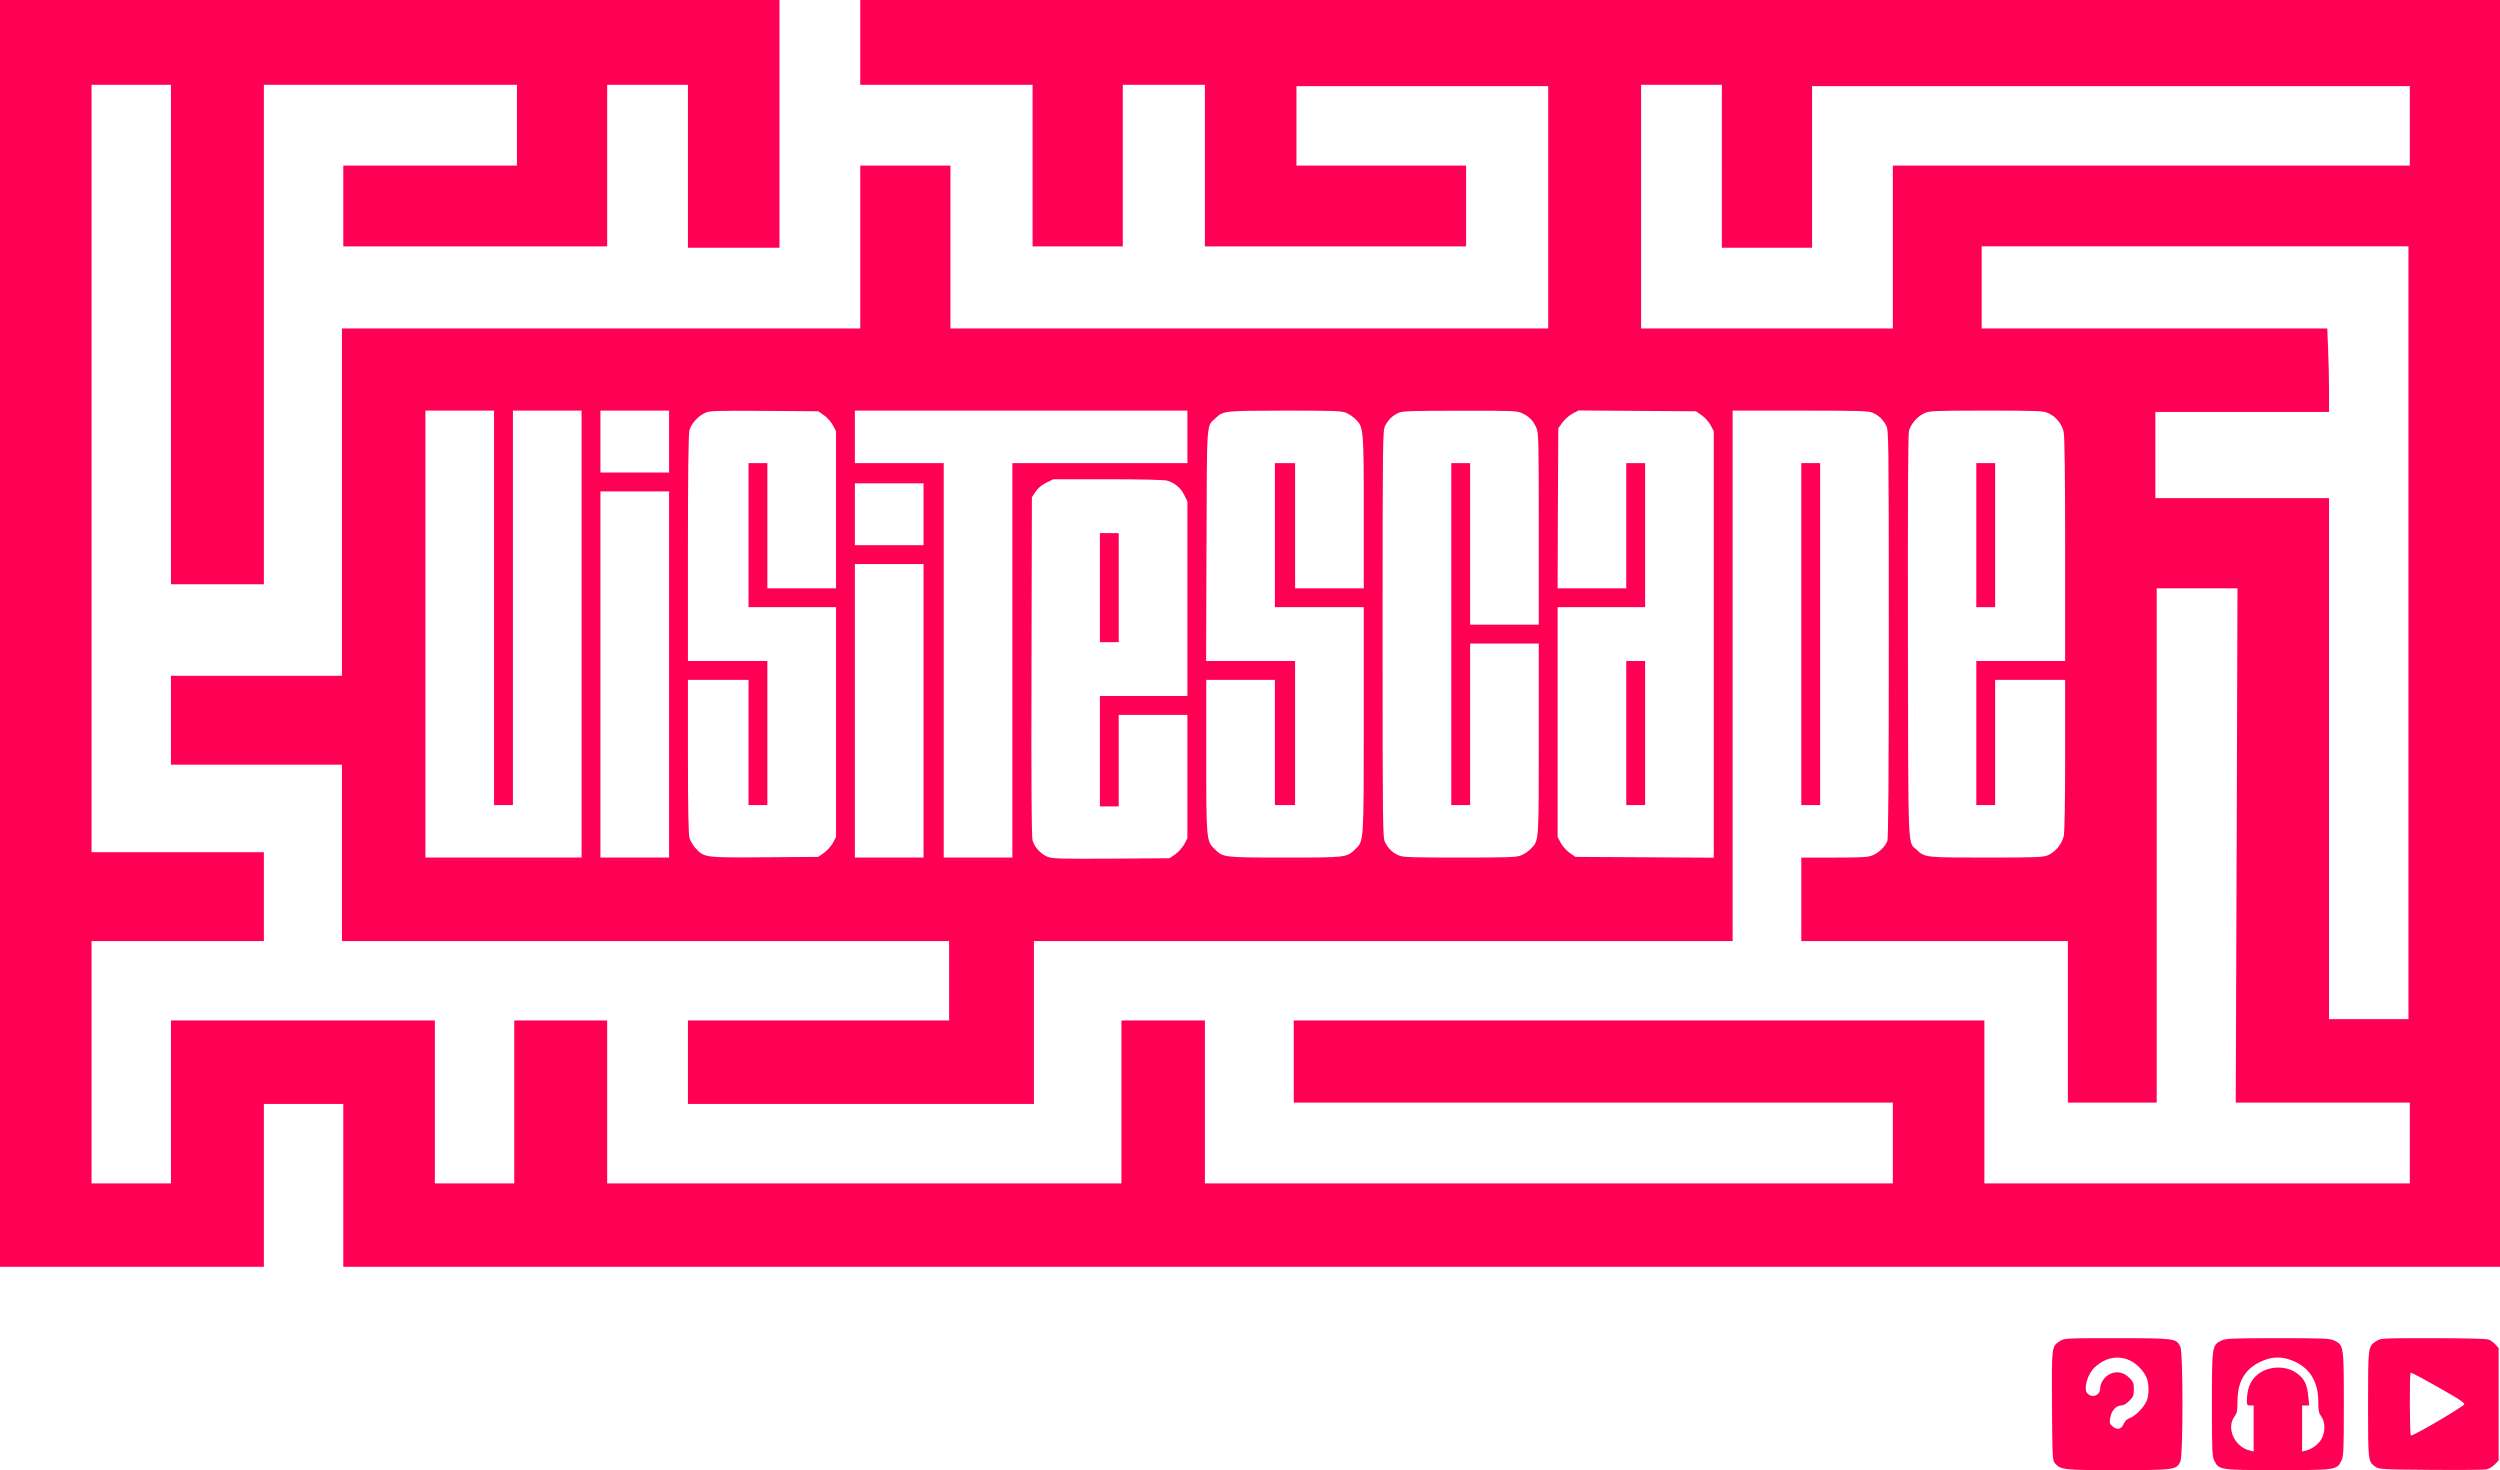 <?xml version="1.0" standalone="no"?>
<!DOCTYPE svg PUBLIC "-//W3C//DTD SVG 20010904//EN"
 "http://www.w3.org/TR/2001/REC-SVG-20010904/DTD/svg10.dtd">
<svg version="1.0" xmlns="http://www.w3.org/2000/svg"
 width="1857pt" height="1092pt" viewBox="0 0 1857 1092"
 preserveAspectRatio="xMidYMid meet">
<g transform="translate(0,1092) scale(0.1,-0.1)"
fill="#ff0054" stroke="none">
<path d="M0 6215 l0 -4705 980 0 980 0 0 605 0 605 295 0 295 0 0 -605 0 -605
8010 0 8010 0 0 4705 0 4705 -6090 0 -6090 0 0 -315 0 -315 640 0 640 0 0
-600 0 -600 335 0 335 0 0 600 0 600 305 0 305 0 0 -600 0 -600 970 0 970 0 0
300 0 300 -630 0 -630 0 0 295 0 295 935 0 935 0 0 -900 0 -900 -2220 0 -2220
0 0 605 0 605 -335 0 -335 0 0 -605 0 -605 -1925 0 -1925 0 0 -1290 0 -1290
-635 0 -635 0 0 -330 0 -330 635 0 635 0 0 -655 0 -655 2255 0 2255 0 0 -295
0 -295 -970 0 -970 0 0 -310 0 -310 1285 0 1285 0 0 605 0 605 2595 0 2595 0
0 1970 0 1970 500 0 c429 0 506 -2 538 -15 47 -20 79 -50 103 -97 18 -36 19
-83 19 -1547 0 -1042 -3 -1518 -11 -1538 -15 -40 -57 -82 -104 -104 -35 -16
-68 -19 -287 -19 l-248 0 0 -310 0 -310 990 0 990 0 0 -600 0 -600 330 0 330
0 0 1910 0 1910 300 0 300 0 -6 -1910 -7 -1910 646 0 647 0 0 -300 0 -300
-1580 0 -1580 0 0 605 0 605 -2565 0 -2565 0 0 -305 0 -305 2225 0 2225 0 0
-300 0 -300 -2555 0 -2555 0 0 605 0 605 -310 0 -310 0 0 -605 0 -605 -1910 0
-1910 0 0 605 0 605 -345 0 -345 0 0 -605 0 -605 -295 0 -295 0 0 605 0 605
-980 0 -980 0 0 -605 0 -605 -295 0 -295 0 0 900 0 900 640 0 640 0 0 330 0
330 -640 0 -640 0 0 2850 0 2850 295 0 295 0 0 -1855 0 -1855 345 0 345 0 0
1855 0 1855 940 0 940 0 0 -300 0 -300 -645 0 -645 0 0 -300 0 -300 980 0 980
0 0 600 0 600 300 0 300 0 0 -605 0 -605 340 0 340 0 0 920 0 920 -2895 0
-2895 0 0 -4705z m12790 3470 l0 -605 335 0 335 0 0 600 0 600 2220 0 2220 0
0 -295 0 -295 -1920 0 -1920 0 0 -605 0 -605 -935 0 -935 0 0 905 0 905 300 0
300 0 0 -605z m5100 -3465 l0 -2870 -295 0 -295 0 0 1935 0 1935 -645 0 -645
0 0 320 0 320 645 0 645 0 0 158 c0 88 -3 227 -7 310 l-6 152 -1284 0 -1283 0
0 305 0 305 1585 0 1585 0 0 -2870z m-14220 185 l0 -1465 70 0 70 0 0 1465 0
1465 255 0 255 0 0 -1660 0 -1660 -580 0 -580 0 0 1660 0 1660 255 0 255 0 0
-1465z m1300 1235 l0 -230 -255 0 -255 0 0 230 0 230 255 0 255 0 0 -230z
m1151 195 c23 -16 53 -50 66 -74 l23 -44 0 -584 0 -583 -255 0 -255 0 0 465 0
465 -70 0 -70 0 0 -535 0 -535 325 0 325 0 0 -853 0 -854 -23 -44 c-13 -24
-43 -57 -66 -74 l-43 -30 -396 -3 c-447 -3 -452 -3 -516 68 -19 21 -39 56 -45
77 -7 25 -11 236 -11 606 l0 567 225 0 225 0 0 -465 0 -465 70 0 70 0 0 535 0
535 -295 0 -295 0 0 838 c0 553 4 850 11 875 13 49 63 105 114 129 37 17 69
18 442 16 l401 -3 43 -30z m2699 -160 l0 -195 -650 0 -650 0 0 -1465 0 -1465
-255 0 -255 0 0 1465 0 1465 -330 0 -330 0 0 195 0 195 1235 0 1235 0 0 -195z
m1178 179 c20 -8 52 -29 70 -47 61 -59 62 -69 62 -694 l0 -563 -255 0 -255 0
0 465 0 465 -75 0 -75 0 0 -535 0 -535 330 0 330 0 0 -833 c0 -921 1 -903 -62
-964 -65 -63 -65 -63 -523 -63 -458 0 -458 0 -523 63 -61 59 -62 69 -62 694
l0 563 255 0 255 0 0 -465 0 -465 75 0 75 0 0 535 0 535 -330 0 -331 0 3 858
c3 944 -1 882 65 944 60 57 62 57 516 58 355 0 423 -2 455 -16z m1308 -3 c50
-23 81 -53 105 -106 18 -38 19 -79 19 -752 l0 -713 -255 0 -255 0 0 600 0 600
-70 0 -70 0 0 -1270 0 -1270 70 0 70 0 0 600 0 600 255 0 255 0 0 -710 c0
-776 2 -750 -58 -814 -15 -16 -45 -37 -67 -47 -37 -17 -72 -19 -458 -19 -355
0 -423 2 -455 15 -47 20 -79 50 -103 97 -18 36 -19 83 -19 1548 0 1465 1 1512
19 1548 24 46 56 76 101 96 29 13 102 15 455 15 389 1 423 -1 461 -18z m1335
-16 c23 -16 53 -50 66 -74 l23 -44 0 -1584 0 -1584 -514 3 -514 3 -43 30 c-23
17 -53 50 -66 74 l-23 44 0 854 0 853 325 0 325 0 0 535 0 535 -70 0 -70 0 0
-465 0 -465 -255 0 -255 0 2 594 3 594 30 43 c17 23 50 53 75 66 l45 24 436
-3 437 -3 43 -30z m2574 16 c57 -26 101 -79 114 -141 7 -35 11 -314 11 -875
l0 -825 -330 0 -330 0 0 -535 0 -535 70 0 70 0 0 465 0 465 260 0 260 0 0
-555 c0 -348 -4 -572 -10 -603 -13 -60 -60 -118 -114 -143 -38 -17 -74 -19
-459 -19 -455 0 -460 0 -520 58 -67 63 -62 -68 -65 1580 -1 1027 1 1506 8
1533 14 50 64 107 115 130 37 17 75 19 460 19 385 0 423 -2 460 -19z m-6546
-501 c56 -16 100 -52 126 -104 l25 -50 0 -723 0 -723 -325 0 -325 0 0 -410 0
-410 70 0 70 0 0 340 0 340 255 0 255 0 0 -458 0 -459 -23 -44 c-13 -24 -43
-57 -66 -74 l-43 -30 -431 -3 c-377 -2 -437 -1 -474 13 -51 20 -98 71 -113
122 -8 27 -10 408 -8 1294 l3 1255 27 41 c17 26 45 50 79 67 l53 26 406 0
c232 0 420 -4 439 -10z m-1809 -250 l0 -230 -255 0 -255 0 0 230 0 230 255 0
255 0 0 -230z m-1890 -1190 l0 -1360 -255 0 -255 0 0 1360 0 1360 255 0 255 0
0 -1360z m1890 -270 l0 -1090 -255 0 -255 0 0 1090 0 1090 255 0 255 0 0
-1090z"/>
<path d="M12080 5475 l0 -535 70 0 70 0 0 535 0 535 -70 0 -70 0 0 -535z"/>
<path d="M14680 6945 l0 -535 70 0 70 0 0 535 0 535 -70 0 -70 0 0 -535z"/>
<path d="M8170 6555 l0 -405 70 0 70 0 0 405 0 405 -70 0 -70 0 0 -405z"/>
<path d="M13380 6210 l0 -1270 70 0 70 0 0 1270 0 1270 -70 0 -70 0 0 -1270z"/>
<path d="M15299 957 c-60 -40 -59 -33 -57 -478 3 -391 4 -408 23 -429 43 -48
59 -50 466 -50 419 0 434 2 464 61 22 42 22 816 0 858 -30 59 -44 61 -473 61
-388 0 -389 0 -423 -23z m531 -147 c46 -24 95 -76 114 -122 20 -46 20 -128 2
-172 -20 -49 -82 -113 -123 -128 -23 -8 -39 -23 -48 -44 -17 -41 -48 -49 -82
-20 -23 20 -25 27 -18 66 9 51 43 90 81 90 16 0 38 12 60 34 30 30 34 40 34
86 0 46 -4 56 -33 85 -41 41 -90 52 -140 31 -41 -17 -77 -67 -77 -108 0 -53
-59 -77 -95 -38 -31 34 1 146 57 196 82 74 178 90 268 44z"/>
<path d="M16500 962 c-69 -34 -70 -40 -70 -472 0 -347 2 -388 18 -420 34 -69
40 -70 472 -70 432 0 438 1 472 70 16 32 18 73 18 420 0 432 -1 438 -70 472
-32 16 -73 18 -420 18 -347 0 -388 -2 -420 -18z m544 -155 c117 -54 176 -154
176 -298 0 -67 4 -85 22 -110 31 -41 31 -121 0 -171 -24 -39 -69 -72 -114 -83
l-28 -7 0 171 0 171 26 0 27 0 -7 66 c-9 85 -24 122 -69 161 -87 77 -241 72
-323 -11 -43 -42 -64 -103 -64 -181 0 -31 3 -35 25 -35 l25 0 0 -171 0 -171
-27 7 c-118 28 -180 172 -112 258 15 20 19 41 19 109 1 162 67 258 213 310 66
23 138 18 211 -15z"/>
<path d="M17649 957 c-59 -40 -59 -36 -59 -467 0 -425 0 -425 53 -464 28 -20
41 -21 410 -24 210 -2 396 0 414 3 18 3 46 19 63 36 l30 31 0 417 0 418 -25
27 c-13 14 -36 31 -50 36 -16 6 -182 10 -414 10 -387 0 -388 0 -422 -23z m576
-407 c44 -25 80 -52 80 -60 0 -15 -385 -241 -397 -233 -9 5 -11 457 -2 465 5
6 95 -43 319 -172z"/>
</g>
</svg>
